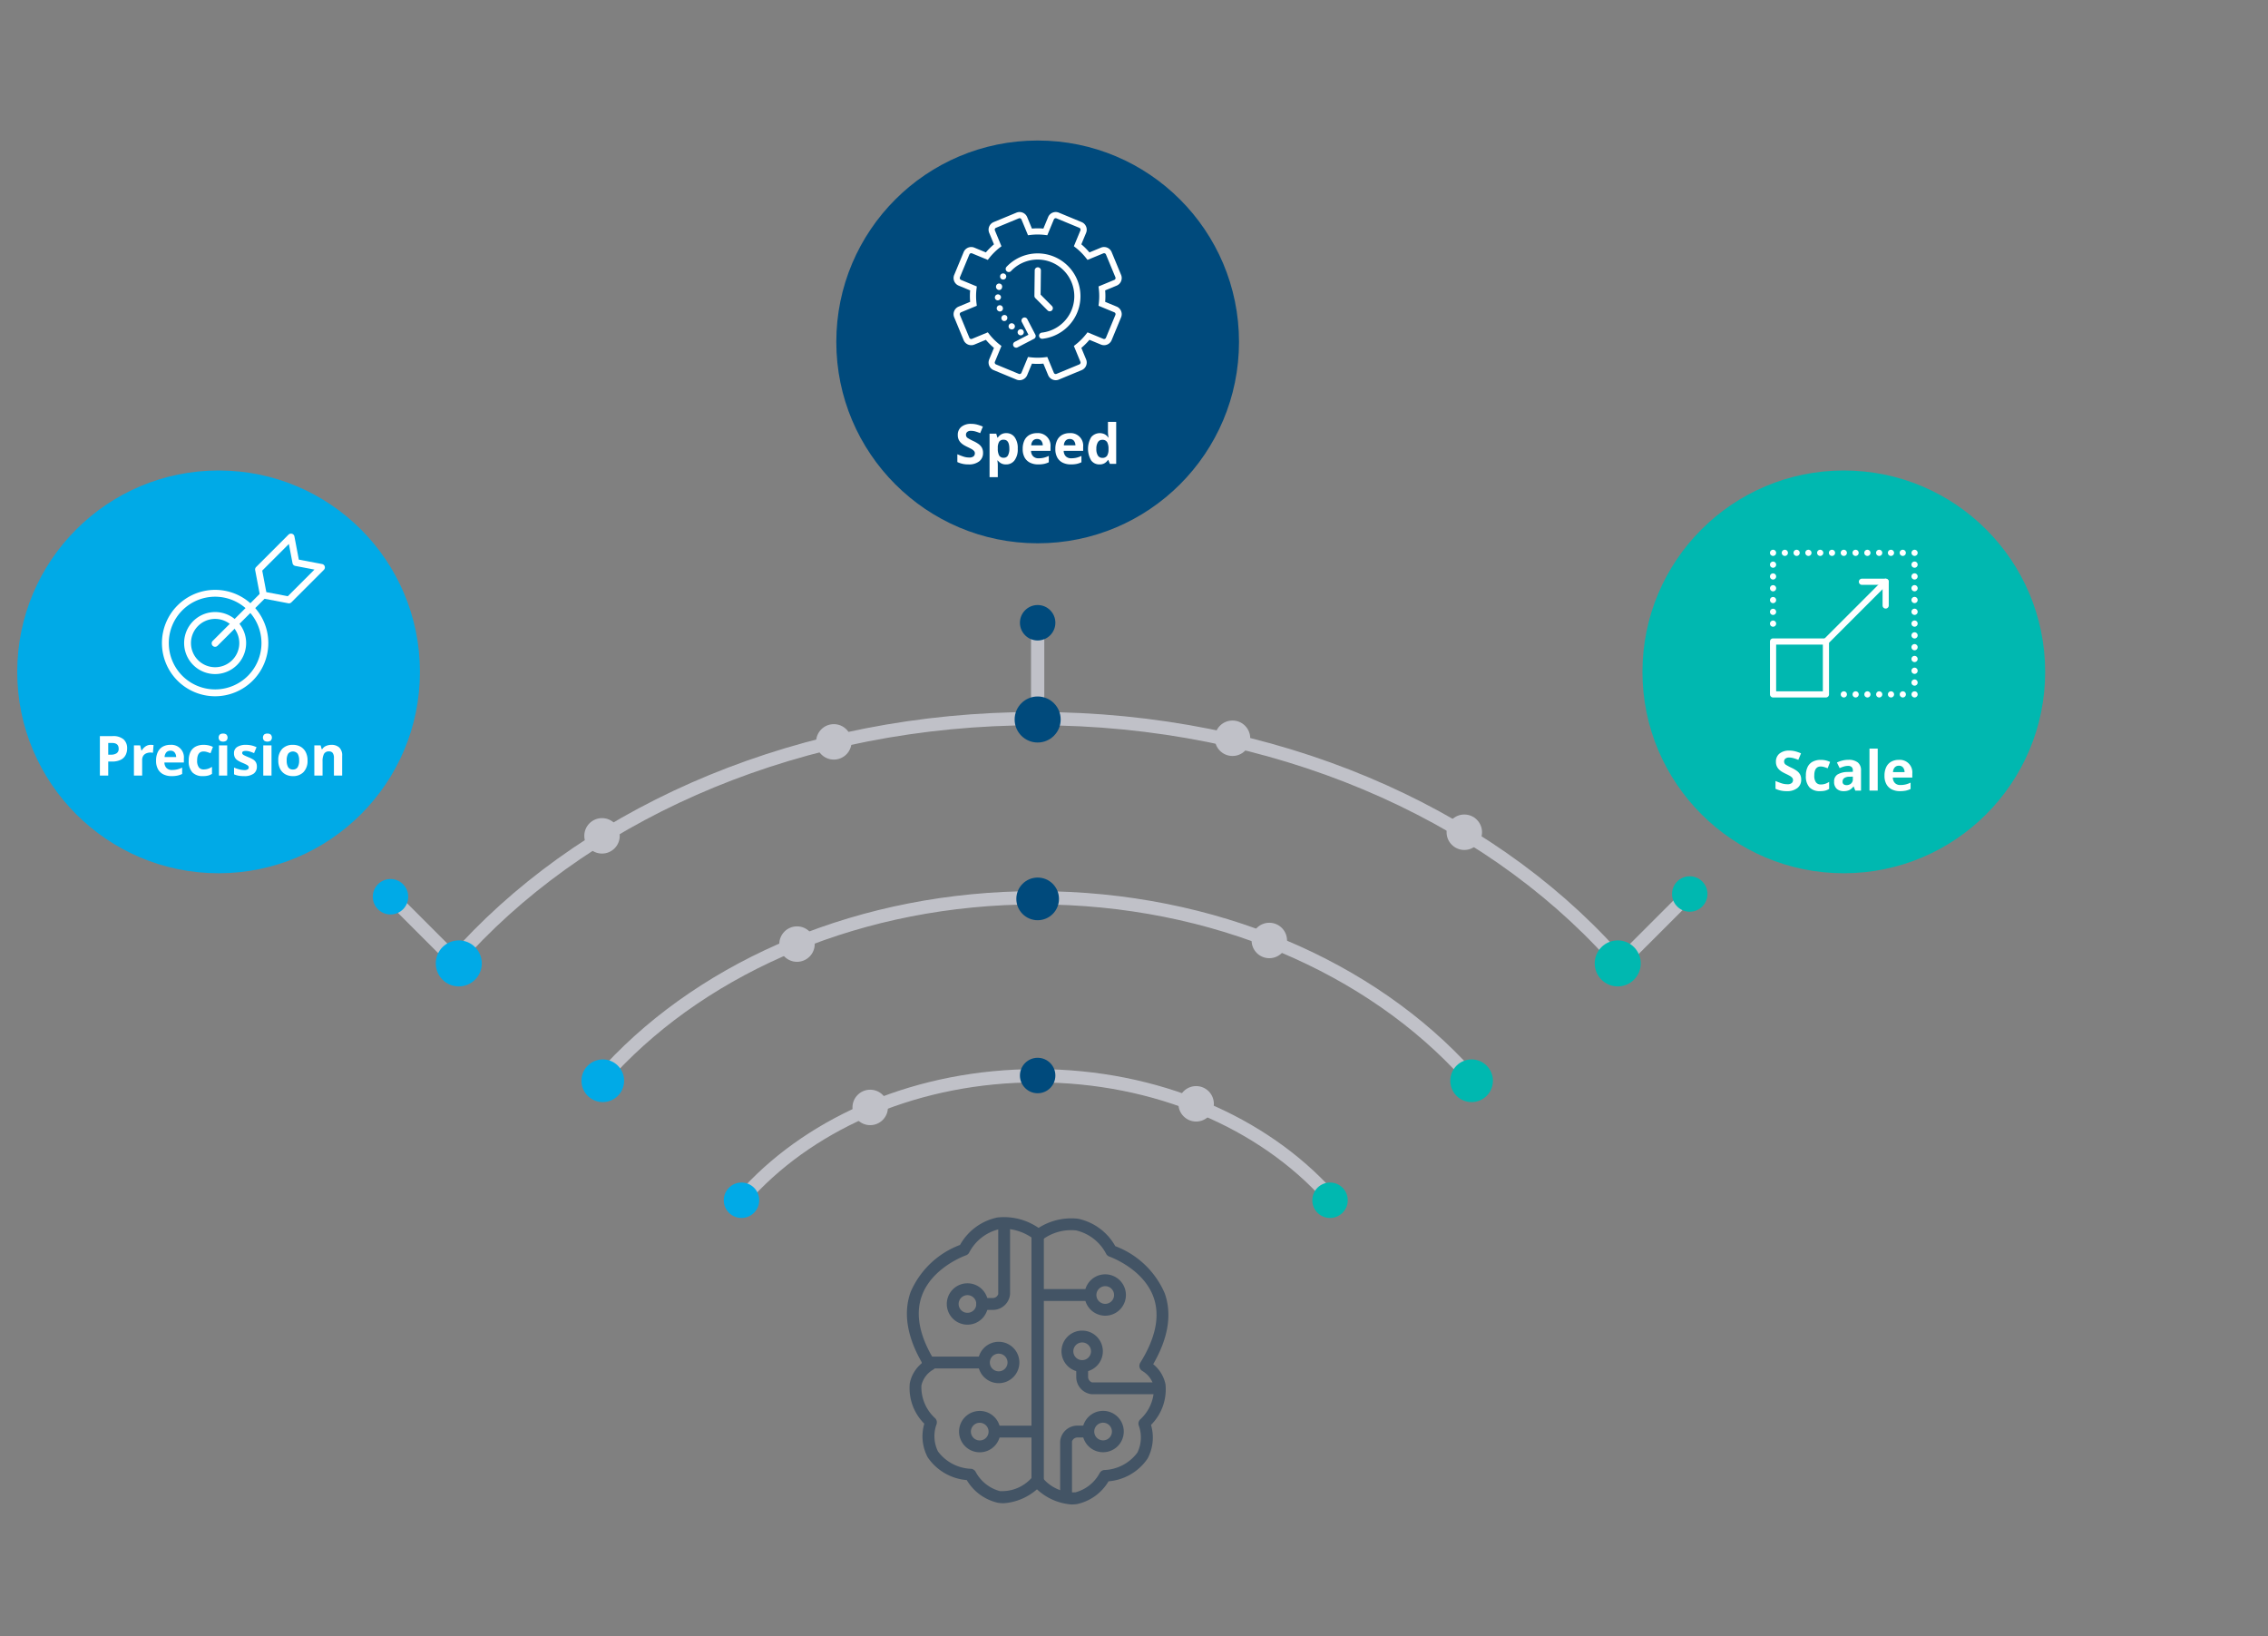 <svg id="Layer_1" data-name="Layer 1" xmlns="http://www.w3.org/2000/svg" viewBox="0 0 513 370"><rect x="0" y="0" width="513" height="370" fill="#808080" stroke="none"/><defs><style>.cls-1{fill:#435465;}.cls-2{fill:none;stroke:#c0c1c8;stroke-linecap:round;stroke-linejoin:round;stroke-width:3px;}.cls-3{fill:#00aae7;}.cls-4{fill:#00b8b0;}.cls-5{fill:#004a7c;}.cls-6{fill:#fff;}.cls-7{fill:#c0c1c8;}</style></defs><path class="cls-1" d="M242.38,340.232a12.777,12.777,0,0,1-8.656-4.285,1.335,1.335,0,0,1-.408-.961V279.51a1.337,1.337,0,0,1,.492-1.037,13.723,13.723,0,0,1,10.047-2.858,12.617,12.617,0,0,1,8.41,6.198A19.712,19.712,0,0,1,263.447,292.469c1.687,4.737.811,10.128-2.605,16.037a7.859,7.859,0,0,1,2.786,4.576,11.373,11.373,0,0,1-3.28,9.16,10.107,10.107,0,0,1-.766,7.596,11.831,11.831,0,0,1-8.839,5.154,10.985,10.985,0,0,1-7.034,5.129A8.205,8.205,0,0,1,242.38,340.232Zm-6.385-5.823a8.977,8.977,0,0,0,7.267,3.074,8.807,8.807,0,0,0,5.459-4.332,1.344,1.344,0,0,1,.997-.708,9.78,9.78,0,0,0,7.536-3.929,7.797,7.797,0,0,0,.345-6.087,1.343,1.343,0,0,1,.241-1.371,9.488,9.488,0,0,0,3.16-7.457,5.517,5.517,0,0,0-2.576-3.533,1.364,1.364,0,0,1-.662-.838,1.342,1.342,0,0,1,.157-1.053c3.492-5.6,4.507-10.577,3.011-14.789-2.304-6.499-9.914-9.184-9.99-9.21a1.346,1.346,0,0,1-.706-.564,10.321,10.321,0,0,0-6.801-5.353,10.838,10.838,0,0,0-7.437,1.934Z"/><path class="cls-1" d="M227.033,339.952a8.194,8.194,0,0,1-1.326-.107,10.989,10.989,0,0,1-7.034-5.129,11.836,11.836,0,0,1-8.839-5.156,10.107,10.107,0,0,1-.766-7.596,11.364,11.364,0,0,1-3.28-9.16,7.859,7.859,0,0,1,2.786-4.575c-3.416-5.91-4.292-11.301-2.605-16.038a19.712,19.712,0,0,1,11.182-10.657,12.617,12.617,0,0,1,8.41-6.198,13.774,13.774,0,0,1,10.047,2.858,1.337,1.337,0,0,1,.492,1.037v55.476a1.335,1.335,0,0,1-.408.961A12.783,12.783,0,0,1,227.033,339.952Zm.264-62.082a7.805,7.805,0,0,0-1.313.11,10.321,10.321,0,0,0-6.801,5.353,1.346,1.346,0,0,1-.706.564c-.076.026-7.685,2.711-9.99,9.21-1.496,4.213-.481,9.19,3.011,14.791a1.339,1.339,0,0,1-.426,1.845q-.042.026-.087.05a5.518,5.518,0,0,0-2.569,3.529,9.487,9.487,0,0,0,3.16,7.456,1.343,1.343,0,0,1,.241,1.371,7.8,7.8,0,0,0,.345,6.088,9.784,9.784,0,0,0,7.536,3.929,1.344,1.344,0,0,1,.997.708,8.802,8.802,0,0,0,5.456,4.33,8.97,8.97,0,0,0,7.269-3.074v-54.215A11.627,11.627,0,0,0,227.297,277.87Zm7.463,56.836"/><path class="cls-1" d="M224.548,296.231H222.173a1.339,1.339,0,0,1,0-2.679h2.375a1.324,1.324,0,0,0,1.24-.885v-15.667a1.339,1.339,0,1,1,2.679,0v15.667A3.903,3.903,0,0,1,224.548,296.231Z"/><path class="cls-1" d="M261.462,315.302H247.004a3.904,3.904,0,0,1-3.565-3.918V309.988a1.339,1.339,0,0,1,2.679,0v1.396a1.325,1.325,0,0,0,.887,1.24H261.462a1.339,1.339,0,1,1,0,2.679Z"/><path class="cls-1" d="M244.778,310.268a4.678,4.678,0,1,1,4.677-4.678v0A4.683,4.683,0,0,1,244.778,310.268Zm0-6.677a1.999,1.999,0,1,0,1.998,2V305.59A2.001,2.001,0,0,0,244.778,303.591Z"/><path class="cls-1" d="M241.137,339.648a1.338,1.338,0,0,1-1.339-1.338V325.964a3.903,3.903,0,0,1,3.918-3.565h1.397a1.339,1.339,0,0,1,0,2.679h-1.397a1.323,1.323,0,0,0-1.24.887v12.345a1.338,1.338,0,0,1-1.338,1.339Z"/><path class="cls-1" d="M249.51,328.416a4.678,4.678,0,1,1,4.677-4.678v0A4.683,4.683,0,0,1,249.51,328.416Zm0-6.677a1.999,1.999,0,1,0,1.998,2V323.738A2.001,2.001,0,0,0,249.51,321.74Z"/><path class="cls-1" d="M249.994,297.54a4.678,4.678,0,1,1,4.677-4.678A4.678,4.678,0,0,1,249.994,297.54Zm0-6.677a1.999,1.999,0,1,0,1.998,2v-.001A2.001,2.001,0,0,0,249.994,290.863Z"/><path class="cls-1" d="M246.047,294.201H235.738a1.339,1.339,0,1,1,0-2.679H246.047a1.339,1.339,0,1,1,0,2.679Z"/><path class="cls-1" d="M225.893,312.8a4.678,4.678,0,1,1,4.68-4.677A4.678,4.678,0,0,1,225.893,312.8Zm0-6.677a1.999,1.999,0,1,0,2.001,2A1.999,1.999,0,0,0,225.893,306.124Z"/><path class="cls-1" d="M222.021,309.463h-12.195a1.339,1.339,0,1,1,0-2.679h12.195a1.339,1.339,0,1,1,0,2.679Z"/><path class="cls-1" d="M221.608,328.432a4.678,4.678,0,1,1,4.677-4.678v.001A4.682,4.682,0,0,1,221.608,328.432Zm0-6.677a1.999,1.999,0,1,0,1.998,2v0A2.002,2.002,0,0,0,221.608,321.755Z"/><path class="cls-1" d="M234.655,325.094h-9.268a1.339,1.339,0,0,1,0-2.679h9.268a1.339,1.339,0,0,1,0,2.679Z"/><path class="cls-1" d="M218.835,299.57a4.678,4.678,0,1,1,4.677-4.678v0A4.685,4.685,0,0,1,218.835,299.57Zm0-6.677a1.999,1.999,0,1,0,1.998,2v-.001A2.001,2.001,0,0,0,218.835,292.893Z"/><path class="cls-2" d="M168.936,269.953q.219-.24.441-.478c14.806-15.901,38.482-26.199,65.162-26.199,27.152,0,51.193,10.666,65.94,27.049"/><path class="cls-2" d="M137.357,242.512q.325-.355.653-.708c21.915-23.536,56.958-38.778,96.448-38.778,40.189,0,75.772,15.787,97.6,40.037"/><path class="cls-2" d="M104.493,215.328q.434-.475.874-.947c29.314-31.482,76.186-51.869,129.007-51.869,53.756,0,101.352,21.116,130.548,53.552"/><circle class="cls-3" cx="167.718" cy="271.433" r="4.008"/><circle class="cls-4" cx="300.841" cy="271.433" r="4.008"/><circle class="cls-3" cx="136.344" cy="244.411" r="4.824"/><circle class="cls-4" cx="332.863" cy="244.411" r="4.824"/><circle class="cls-5" cx="234.708" cy="243.225" r="4.008"/><circle class="cls-5" cx="234.708" cy="203.282" r="4.824"/><line class="cls-2" x1="88.977" y1="203.29" x2="100.782" y2="215.094"/><circle class="cls-3" cx="103.774" cy="217.871" r="5.206"/><line class="cls-2" x1="380.984" y1="203.29" x2="369.179" y2="215.094"/><circle class="cls-4" cx="365.915" cy="217.871" r="5.206"/><circle class="cls-3" cx="88.33" cy="202.796" r="4.008"/><circle class="cls-4" cx="382.205" cy="202.174" r="4.008"/><line class="cls-2" x1="234.708" y1="142.346" x2="234.708" y2="159.04"/><circle class="cls-5" cx="234.708" cy="162.711" r="5.206"/><circle class="cls-5" cx="234.708" cy="140.833" r="4.008"/><circle class="cls-3" cx="49.441" cy="151.94" r="45.543"/><circle class="cls-5" cx="234.708" cy="77.32" r="45.543"/><circle class="cls-4" cx="417.053" cy="151.94" r="45.543"/><path class="cls-6" d="M25.444,166.468a3.598,3.598,0,0,1,2.519.744,2.666,2.666,0,0,1,.793,2.043,3.324,3.324,0,0,1-.325,1.462,2.459,2.459,0,0,1-1.081,1.087,4.317,4.317,0,0,1-2.056.413h-.813v3.174h-1.887V166.468Zm-.1,1.55h-.863v2.649h.625a2.223,2.223,0,0,0,1.268-.319,1.156,1.156,0,0,0,.468-1.031Q26.844,168.018,25.345,168.018Z"/><path class="cls-6" d="M34.106,168.443c.091,0,.2.004.325.013a2.056,2.056,0,0,1,.299.038l-.137,1.749a2.109,2.109,0,0,0-.263-.044,2.491,2.491,0,0,0-.287-.019,2.523,2.523,0,0,0-.913.169,1.53,1.53,0,0,0-.706.544,1.73,1.73,0,0,0-.269,1.025v3.474H30.294v-6.824h1.412l.275,1.15h.087a2.822,2.822,0,0,1,.824-.9A2.033,2.033,0,0,1,34.106,168.443Z"/><path class="cls-6" d="M38.529,168.443a2.828,2.828,0,0,1,3.062,3.099v.9H37.192a1.772,1.772,0,0,0,.468,1.237,1.652,1.652,0,0,0,1.231.45,5.072,5.072,0,0,0,1.194-.131,5.665,5.665,0,0,0,1.118-.406v1.437a4.647,4.647,0,0,1-1.062.368,6.44,6.44,0,0,1-1.338.119,4.104,4.104,0,0,1-1.812-.381,2.845,2.845,0,0,1-1.237-1.15,3.833,3.833,0,0,1-.45-1.956,4.367,4.367,0,0,1,.406-1.987,2.749,2.749,0,0,1,1.131-1.2A3.438,3.438,0,0,1,38.529,168.443Zm.013,1.325a1.218,1.218,0,0,0-.9.35,1.696,1.696,0,0,0-.412,1.087h2.612a1.682,1.682,0,0,0-.331-1.025A1.146,1.146,0,0,0,38.542,169.767Z"/><path class="cls-6" d="M45.877,175.516a3.171,3.171,0,0,1-2.355-.837,3.659,3.659,0,0,1-.831-2.662,4.283,4.283,0,0,1,.424-2.037,2.674,2.674,0,0,1,1.181-1.162,3.873,3.873,0,0,1,1.743-.375,4.793,4.793,0,0,1,1.219.138,5.07,5.07,0,0,1,.906.325l-.549,1.437q-.438-.175-.819-.287a2.659,2.659,0,0,0-.757-.113q-1.449,0-1.45,2.062a2.444,2.444,0,0,0,.381,1.512,1.278,1.278,0,0,0,1.068.488,3.155,3.155,0,0,0,1.037-.156,4.049,4.049,0,0,0,.875-.431V175.004a2.987,2.987,0,0,1-.894.393A4.901,4.901,0,0,1,45.877,175.516Z"/><path class="cls-6" d="M50.464,165.893a1.285,1.285,0,0,1,.713.193,1.005,1.005,0,0,1,0,1.431,1.38,1.38,0,0,1-1.431,0,1.018,1.018,0,0,1,0-1.431A1.274,1.274,0,0,1,50.464,165.893Zm.925,2.674v6.824H49.528v-6.824Z"/><path class="cls-6" d="M58.1,173.367a1.881,1.881,0,0,1-.73,1.593,3.573,3.573,0,0,1-2.181.556,6.924,6.924,0,0,1-1.225-.093,5.038,5.038,0,0,1-1.024-.307v-1.537a7.07,7.07,0,0,0,1.187.412,4.621,4.621,0,0,0,1.125.162,1.413,1.413,0,0,0,.775-.162.495.495,0,0,0,.238-.425.548.548,0,0,0-.094-.313,1.239,1.239,0,0,0-.407-.312,10.064,10.064,0,0,0-.974-.45,6.543,6.543,0,0,1-1.056-.544,1.757,1.757,0,0,1-.606-.65,2.045,2.045,0,0,1-.2-.956,1.582,1.582,0,0,1,.738-1.425,3.577,3.577,0,0,1,1.962-.475,5.71,5.71,0,0,1,1.212.125,5.636,5.636,0,0,1,1.188.413l-.562,1.337q-.501-.213-.95-.356a2.988,2.988,0,0,0-.913-.144q-.825,0-.825.45a.454.454,0,0,0,.107.294,1.246,1.246,0,0,0,.412.281q.306.15.906.4a7.233,7.233,0,0,1,1.012.493,1.869,1.869,0,0,1,.656.644A1.904,1.904,0,0,1,58.1,173.367Z"/><path class="cls-6" d="M60.487,165.893a1.285,1.285,0,0,1,.713.193,1.005,1.005,0,0,1,0,1.431,1.38,1.38,0,0,1-1.431,0,1.018,1.018,0,0,1,0-1.431A1.274,1.274,0,0,1,60.487,165.893Zm.925,2.674v6.824H59.55v-6.824Z"/><path class="cls-6" d="M69.56,171.967a3.625,3.625,0,0,1-.893,2.624,3.223,3.223,0,0,1-2.432.925,3.432,3.432,0,0,1-1.693-.412,2.905,2.905,0,0,1-1.169-1.206,4.041,4.041,0,0,1-.425-1.931,3.593,3.593,0,0,1,.887-2.612,3.243,3.243,0,0,1,2.437-.913,3.423,3.423,0,0,1,1.7.413,2.936,2.936,0,0,1,1.162,1.2A3.986,3.986,0,0,1,69.56,171.967Zm-4.711,0a2.872,2.872,0,0,0,.33,1.531,1.186,1.186,0,0,0,1.082.519,1.171,1.171,0,0,0,1.068-.519,2.871,2.871,0,0,0,.331-1.531,2.805,2.805,0,0,0-.331-1.519,1.395,1.395,0,0,0-2.15,0A2.805,2.805,0,0,0,64.849,171.967Z"/><path class="cls-6" d="M74.971,168.443a2.541,2.541,0,0,1,1.762.594,2.44,2.44,0,0,1,.663,1.906v4.449h-1.863v-3.987a1.911,1.911,0,0,0-.262-1.106.958.958,0,0,0-.837-.369,1.199,1.199,0,0,0-1.162.581,3.59,3.59,0,0,0-.313,1.669v3.212H71.098v-6.824h1.424l.25.875h.1a1.879,1.879,0,0,1,.894-.762A3.097,3.097,0,0,1,74.971,168.443Z"/><path class="cls-6" d="M222.354,102.427a2.328,2.328,0,0,1-.856,1.894,3.723,3.723,0,0,1-2.431.706,5.726,5.726,0,0,1-2.524-.537v-1.762q.638.275,1.319.506a4.198,4.198,0,0,0,1.356.231,1.459,1.459,0,0,0,.993-.269.882.882,0,0,0,.294-.681.795.795,0,0,0-.231-.575,2.512,2.512,0,0,0-.619-.444c-.258-.138-.555-.285-.887-.444q-.313-.15-.675-.356a3.723,3.723,0,0,1-.694-.513,2.464,2.464,0,0,1-.544-.744,2.38,2.38,0,0,1-.212-1.05,2.284,2.284,0,0,1,.812-1.868,3.377,3.377,0,0,1,2.212-.669,5.263,5.263,0,0,1,1.325.162,9.368,9.368,0,0,1,1.325.462l-.612,1.475a10.473,10.473,0,0,0-1.099-.387,3.679,3.679,0,0,0-1-.138,1.22,1.22,0,0,0-.825.25.822.822,0,0,0-.287.65.851.851,0,0,0,.424.75,11.861,11.861,0,0,0,1.263.675,7.325,7.325,0,0,1,1.169.675,2.546,2.546,0,0,1,.744.825A2.406,2.406,0,0,1,222.354,102.427Z"/><path class="cls-6" d="M227.628,97.953a2.267,2.267,0,0,1,1.862.894,4.151,4.151,0,0,1,.713,2.631,4.103,4.103,0,0,1-.737,2.649,2.333,2.333,0,0,1-1.887.9,2.235,2.235,0,0,1-1.175-.269,2.797,2.797,0,0,1-.712-.606h-.1a5.346,5.346,0,0,1,.1.999v2.75h-1.863V98.078H225.341l.262.888h.088a2.513,2.513,0,0,1,.737-.713A2.169,2.169,0,0,1,227.628,97.953Zm-.6,1.487a1.134,1.134,0,0,0-1.025.456,2.576,2.576,0,0,0-.312,1.368v.2a3.193,3.193,0,0,0,.293,1.519,1.113,1.113,0,0,0,1.069.531,1.016,1.016,0,0,0,.944-.531,3.111,3.111,0,0,0,.306-1.531Q228.303,99.44,227.028,99.44Z"/><path class="cls-6" d="M234.552,97.953a2.826,2.826,0,0,1,3.061,3.099v.9h-4.399a1.768,1.768,0,0,0,.469,1.237,1.652,1.652,0,0,0,1.231.45,5.069,5.069,0,0,0,1.193-.131,5.694,5.694,0,0,0,1.119-.406v1.437a4.655,4.655,0,0,1-1.063.368,6.43,6.43,0,0,1-1.337.119,4.111,4.111,0,0,1-1.813-.381,2.838,2.838,0,0,1-1.236-1.15,3.824,3.824,0,0,1-.451-1.956,4.355,4.355,0,0,1,.406-1.987,2.744,2.744,0,0,1,1.131-1.2A3.433,3.433,0,0,1,234.552,97.953Zm.012,1.325a1.216,1.216,0,0,0-.899.35,1.697,1.697,0,0,0-.413,1.087h2.613a1.688,1.688,0,0,0-.331-1.025A1.149,1.149,0,0,0,234.564,99.278Z"/><path class="cls-6" d="M241.937,97.953a2.826,2.826,0,0,1,3.061,3.099v.9h-4.399a1.768,1.768,0,0,0,.469,1.237,1.652,1.652,0,0,0,1.231.45,5.069,5.069,0,0,0,1.193-.131,5.694,5.694,0,0,0,1.119-.406v1.437a4.655,4.655,0,0,1-1.063.368,6.43,6.43,0,0,1-1.337.119,4.111,4.111,0,0,1-1.813-.381,2.838,2.838,0,0,1-1.236-1.15,3.824,3.824,0,0,1-.451-1.956,4.355,4.355,0,0,1,.407-1.987,2.744,2.744,0,0,1,1.131-1.2A3.433,3.433,0,0,1,241.937,97.953Zm.012,1.325a1.216,1.216,0,0,0-.899.35,1.696,1.696,0,0,0-.413,1.087h2.613a1.688,1.688,0,0,0-.331-1.025A1.149,1.149,0,0,0,241.95,99.278Z"/><path class="cls-6" d="M248.673,105.027a2.272,2.272,0,0,1-1.856-.893,5.189,5.189,0,0,1,.006-5.28,2.538,2.538,0,0,1,3.112-.613,2.298,2.298,0,0,1,.75.713h.062q-.037-.2-.087-.581a6.083,6.083,0,0,1-.05-.781v-2.187h1.862v9.498h-1.424l-.362-.887h-.075a2.387,2.387,0,0,1-.737.719A2.214,2.214,0,0,1,248.673,105.027Zm.65-1.487a1.209,1.209,0,0,0,1.075-.456,2.572,2.572,0,0,0,.337-1.368v-.2a3.082,3.082,0,0,0-.306-1.519,1.193,1.193,0,0,0-1.131-.531,1.094,1.094,0,0,0-.962.531,2.79,2.79,0,0,0-.35,1.531,2.658,2.658,0,0,0,.35,1.506A1.13,1.13,0,0,0,249.323,103.54Z"/><path class="cls-6" d="M407.412,176.316a2.328,2.328,0,0,1-.856,1.894,3.723,3.723,0,0,1-2.431.706,5.723,5.723,0,0,1-2.524-.537v-1.762q.637.275,1.318.506a4.202,4.202,0,0,0,1.356.231,1.464,1.464,0,0,0,.994-.269.885.885,0,0,0,.294-.681.795.795,0,0,0-.232-.575,2.494,2.494,0,0,0-.619-.444q-.387-.206-.887-.444c-.208-.1-.433-.219-.675-.356a3.785,3.785,0,0,1-.694-.513,2.464,2.464,0,0,1-.544-.744,2.38,2.38,0,0,1-.212-1.05,2.284,2.284,0,0,1,.812-1.868,3.379,3.379,0,0,1,2.213-.669,5.263,5.263,0,0,1,1.325.162,9.408,9.408,0,0,1,1.325.462l-.613,1.475a10.4,10.4,0,0,0-1.099-.387,3.669,3.669,0,0,0-1-.138,1.22,1.22,0,0,0-.825.25.822.822,0,0,0-.287.65.85.85,0,0,0,.425.75,11.829,11.829,0,0,0,1.262.675,7.323,7.323,0,0,1,1.169.675,2.525,2.525,0,0,1,.744.825A2.406,2.406,0,0,1,407.412,176.316Z"/><path class="cls-6" d="M411.661,178.916a3.169,3.169,0,0,1-2.355-.837,3.655,3.655,0,0,1-.832-2.662,4.271,4.271,0,0,1,.425-2.037,2.669,2.669,0,0,1,1.181-1.162,3.873,3.873,0,0,1,1.743-.375,4.799,4.799,0,0,1,1.219.138,5.07,5.07,0,0,1,.906.325l-.55,1.437c-.292-.116-.564-.213-.819-.287a2.658,2.658,0,0,0-.756-.113q-1.45,0-1.45,2.062a2.444,2.444,0,0,0,.381,1.512,1.277,1.277,0,0,0,1.068.488,3.159,3.159,0,0,0,1.037-.156,4.07,4.07,0,0,0,.875-.431v1.588a2.987,2.987,0,0,1-.894.393A4.906,4.906,0,0,1,411.661,178.916Z"/><path class="cls-6" d="M418.109,171.83a3.269,3.269,0,0,1,2.106.594,2.205,2.205,0,0,1,.731,1.818v4.549h-1.3l-.362-.925h-.05a2.905,2.905,0,0,1-.925.8,2.964,2.964,0,0,1-1.337.25,2.212,2.212,0,0,1-1.512-.525,2.064,2.064,0,0,1-.6-1.637,1.79,1.79,0,0,1,.762-1.6,4.473,4.473,0,0,1,2.287-.575l1.188-.038v-.3a1.001,1.001,0,0,0-.282-.787,1.136,1.136,0,0,0-.781-.25,3.346,3.346,0,0,0-.974.144,7.996,7.996,0,0,0-.95.356l-.612-1.262a5.666,5.666,0,0,1,1.212-.444A5.738,5.738,0,0,1,418.109,171.83Zm.988,3.799-.725.025a2.054,2.054,0,0,0-1.25.325.988.988,0,0,0-.349.787.696.696,0,0,0,.25.606,1.077,1.077,0,0,0,.65.181,1.494,1.494,0,0,0,1.012-.356,1.257,1.257,0,0,0,.413-1.006Z"/><path class="cls-6" d="M424.721,178.791H422.859v-9.498h1.862Z"/><path class="cls-6" d="M429.482,171.843a2.826,2.826,0,0,1,3.061,3.099v.9h-4.399a1.768,1.768,0,0,0,.469,1.237,1.652,1.652,0,0,0,1.231.45,5.069,5.069,0,0,0,1.193-.131,5.695,5.695,0,0,0,1.119-.406v1.437a4.655,4.655,0,0,1-1.063.368,6.43,6.43,0,0,1-1.337.119,4.111,4.111,0,0,1-1.813-.381,2.838,2.838,0,0,1-1.236-1.15,3.824,3.824,0,0,1-.451-1.956,4.355,4.355,0,0,1,.407-1.987,2.744,2.744,0,0,1,1.131-1.2A3.432,3.432,0,0,1,429.482,171.843Zm.012,1.325a1.216,1.216,0,0,0-.899.35,1.696,1.696,0,0,0-.413,1.087h2.613a1.688,1.688,0,0,0-.331-1.025A1.149,1.149,0,0,0,429.494,173.167Z"/><path class="cls-6" d="M413.009,157.731h-11.96a.698.698,0,0,1-.698-.697V145.073a.698.698,0,0,1,.697-.698h11.961a.698.698,0,0,1,.698.697V157.033a.698.698,0,0,1-.697.698Zm-11.262-1.396h10.564V145.771H401.747Z"/><path class="cls-6" d="M433.059,157.732a.835.835,0,0,1-.265-.056.752.752,0,0,1-.377-.378.606.606,0,0,1-.056-.265.711.711,0,0,1,.21-.503.728.728,0,0,1,.977,0,.711.711,0,0,1,.209.503.605.605,0,0,1-.055.265.491.491,0,0,1-.154.224.496.496,0,0,1-.223.154A.835.835,0,0,1,433.059,157.732Z"/><path class="cls-6" d="M430.404,157.731h-.013a.698.698,0,1,1,.013,0Zm-2.668,0h-.013a.698.698,0,1,1,.013,0Z"/><path class="cls-6" d="M425.069,157.731h-.013a.698.698,0,1,1,.013,0Zm-2.668,0h-.013a.698.698,0,1,1,.013,0Zm-2.667,0H419.721a.698.698,0,1,1,.014,0Zm-2.668,0h-.014a.698.698,0,1,1,.014,0Z"/><path class="cls-6" d="M401.049,141.733a.692.692,0,0,1-.698-.686l0-.006v-.014a.698.698,0,1,1,.698.705Zm0-2.667a.692.692,0,0,1-.698-.686l0-.006v-.014a.698.698,0,1,1,.698.705Zm0-2.667a.693.693,0,0,1-.698-.688l0-.005v-.012a.698.698,0,1,1,.698.705Zm0-2.668a.692.692,0,0,1-.698-.686l0-.006v-.014a.698.698,0,1,1,.698.705Zm0-2.667a.692.692,0,0,1-.698-.686l0-.006v-.014a.698.698,0,1,1,.698.705Zm0-2.668a.692.692,0,0,1-.698-.686l0-.006v-.012a.698.698,0,1,1,.698.704Z"/><path class="cls-6" d="M401.046,125.719a.619.619,0,0,1-.265-.056.763.763,0,0,1-.224-.14.683.683,0,0,1-.209-.502.698.698,0,1,1,1.396,0,.568.568,0,0,1-.056.265.804.804,0,0,1-.14.237.829.829,0,0,1-.237.14A.579.579,0,0,1,401.046,125.719Z"/><path class="cls-6" d="M406.384,125.722a.704.704,0,0,1-.705-.698.692.692,0,0,1,.687-.698l.005,0h.013a.698.698,0,1,1,0,1.396Zm-2.668,0a.703.703,0,0,1-.704-.698.692.692,0,0,1,.686-.698l.006,0h.013a.698.698,0,0,1,0,1.396Z"/><path class="cls-6" d="M430.39,125.722a.704.704,0,0,1-.705-.698.692.692,0,0,1,.687-.698l.005,0h.013a.698.698,0,0,1,0,1.396Zm-2.668,0a.703.703,0,0,1-.704-.698.692.692,0,0,1,.686-.698l.006,0h.013a.698.698,0,1,1,0,1.396Zm-2.667,0a.704.704,0,0,1-.705-.698.692.692,0,0,1,.686-.698l.006,0h.014a.698.698,0,0,1,0,1.396Zm-2.668,0a.704.704,0,0,1-.705-.698.692.692,0,0,1,.686-.698l.006,0h.014a.698.698,0,0,1,0,1.396Zm-2.668,0a.704.704,0,0,1-.705-.698.692.692,0,0,1,.687-.698l.005,0h.013a.698.698,0,0,1,0,1.396Zm-2.667,0a.704.704,0,0,1-.705-.698.692.692,0,0,1,.686-.698l.006,0h.014a.698.698,0,0,1,0,1.396Zm-2.668,0a.704.704,0,0,1-.705-.698.692.692,0,0,1,.686-.698l.006,0h.014a.698.698,0,1,1,0,1.396Zm-2.668,0a.703.703,0,0,1-.704-.698.692.692,0,0,1,.686-.698l.006,0h.013a.698.698,0,1,1,0,1.396Zm-2.668,0a.704.704,0,0,1-.705-.698.693.693,0,0,1,.687-.698l.005,0h.013a.698.698,0,1,1,0,1.396Z"/><path class="cls-6" d="M433.059,125.719a.579.579,0,0,1-.265-.056.636.636,0,0,1-.377-.378.568.568,0,0,1-.056-.265.654.654,0,0,1,.21-.49.625.625,0,0,1,.223-.153.69.69,0,0,1,.531,0,.631.631,0,0,1,.223.153.654.654,0,0,1,.209.489.568.568,0,0,1-.055.265.619.619,0,0,1-.154.237.768.768,0,0,1-.223.14A.622.622,0,0,1,433.059,125.719Z"/><path class="cls-6" d="M433.058,131.057a.702.702,0,1,1,.698-.712v.014a.698.698,0,0,1-.697.698Zm0-2.667a.702.702,0,1,1,.698-.712v.014a.698.698,0,0,1-.697.698Z"/><path class="cls-6" d="M433.058,155.061a.701.701,0,1,1,.698-.71v.012a.698.698,0,0,1-.697.698Zm0-2.667a.702.702,0,1,1,.698-.712v.014a.698.698,0,0,1-.697.698Zm0-2.667a.701.701,0,1,1,.698-.712v.014a.698.698,0,0,1-.697.698Zm0-2.668a.702.702,0,1,1,.698-.71v.012a.698.698,0,0,1-.697.698Zm0-2.667a.702.702,0,1,1,.698-.712v.014a.698.698,0,0,1-.697.698Zm0-2.667a.702.702,0,1,1,.698-.712v.014a.698.698,0,0,1-.697.698h-.001Zm0-2.668a.701.701,0,1,1,.698-.71v.012a.698.698,0,0,1-.697.698Zm0-2.667a.702.702,0,1,1,.698-.712v.014a.698.698,0,0,1-.697.698Zm0-2.667a.702.702,0,1,1,.698-.712v.014a.698.698,0,0,1-.697.698Z"/><path class="cls-6" d="M413.009,145.771a.698.698,0,0,1-.494-1.192l13.512-13.512a.698.698,0,0,1,.987.987l-13.512,13.512A.696.696,0,0,1,413.009,145.771Z"/><path class="cls-6" d="M426.52,137.626a.698.698,0,0,1-.698-.697v-4.669H421.154a.698.698,0,1,1,0-1.396h5.366a.698.698,0,0,1,.698.697v5.367a.698.698,0,0,1-.697.698Z"/><path class="cls-6" d="M229.849,78.628a.699.699,0,0,1-.323-1.319l3.098-1.607-1.507-2.905a.699.699,0,0,1,1.24-.644l1.829,3.525a.699.699,0,0,1-.298.942l-3.717,1.929A.698.698,0,0,1,229.849,78.628Z"/><path class="cls-6" d="M230.878,75.837a.711.711,0,0,1-.489-.209.501.501,0,0,1-.154-.223.612.612,0,0,1-.056-.266.656.656,0,0,1,.209-.489.717.717,0,0,1,.992,0,.708.708,0,0,1,0,.978.86.86,0,0,1-.237.154A.836.836,0,0,1,230.878,75.837Z"/><path class="cls-6" d="M228.859,74.5a.751.751,0,0,1-.467-.162c-.02-.016-.048-.042-.067-.06a.699.699,0,0,1,.988-.988.67.67,0,0,1,.1.943l-.015.018A.682.682,0,0,1,228.859,74.5Zm-1.713-1.895a.614.614,0,0,1-.523-.282.699.699,0,0,1,1.122-.832.744.744,0,0,1-.209,1.002.763.763,0,0,1-.39.112Z"/><path class="cls-6" d="M226.174,70.442a.749.749,0,0,1-.691-.51.792.792,0,0,1-.026-.096.699.699,0,0,1,1.37-.274.666.666,0,0,1-.426.84l-.026.008A.625.625,0,0,1,226.174,70.442Zm-.449-2.526a.645.645,0,0,1-.693-.594l-0-.005a.699.699,0,0,1,1.387-.162A.751.751,0,0,1,225.725,67.916Zm.265-2.337a.815.815,0,0,1-.134-.011.738.738,0,0,1-.562-.851.888.888,0,0,1,.029-.119.698.698,0,1,1,1.327.438l-.002.005A.641.641,0,0,1,225.99,65.579Z"/><path class="cls-6" d="M226.91,63.219a.671.671,0,0,1-.699-.641q-.001-.029,0-.057a.698.698,0,0,1,.196-.489.706.706,0,0,1,1.202.489.775.775,0,0,1-.209.503A.698.698,0,0,1,226.91,63.219Z"/><path class="cls-6" d="M235.717,76.615a.699.699,0,0,1-.077-1.393,8.287,8.287,0,1,0-6.952-13.927.699.699,0,1,1-1.019-.957l.004-.004a9.684,9.684,0,1,1,8.123,16.277A.767.767,0,0,1,235.717,76.615Z"/><path class="cls-6" d="M237.447,70.402a.697.697,0,0,1-.495-.206l-2.774-2.789a.698.698,0,0,1-.203-.501l.068-5.767a.699.699,0,0,1,.699-.691h.008a.699.699,0,0,1,.691.707l-.065,5.474,2.567,2.581a.699.699,0,0,1-.495,1.191Z"/><path class="cls-6" d="M230.619,85.981a1.853,1.853,0,0,1-.708-.142l-5.159-2.137a1.858,1.858,0,0,1-1.004-2.425l1.076-2.598a15.357,15.357,0,0,1-1.829-1.831l-2.6,1.077a1.858,1.858,0,0,1-2.425-1.004l-2.137-5.159a1.86,1.86,0,0,1,1.004-2.425l2.6-1.077a15.257,15.257,0,0,1-.001-2.589l-2.599-1.077a1.86,1.86,0,0,1-1.004-2.425l2.137-5.159a1.857,1.857,0,0,1,2.425-1.004l2.598,1.076a15.356,15.356,0,0,1,1.831-1.829l-1.077-2.6a1.858,1.858,0,0,1,1.004-2.425l5.159-2.137a1.86,1.86,0,0,1,2.425,1.004l1.077,2.6a15.327,15.327,0,0,1,2.589-.001l1.077-2.599a1.86,1.86,0,0,1,2.425-1.004l5.159,2.137a1.858,1.858,0,0,1,1.004,2.425l-1.076,2.598a15.356,15.356,0,0,1,1.829,1.831l2.6-1.077a1.857,1.857,0,0,1,2.425,1.004l2.137,5.159a1.86,1.86,0,0,1-1.004,2.425l-2.6,1.077a15.256,15.256,0,0,1,.001,2.589l2.599,1.077a1.86,1.86,0,0,1,1.004,2.425l-2.137,5.159a1.856,1.856,0,0,1-2.425,1.004l-2.598-1.076a15.356,15.356,0,0,1-1.831,1.829l1.077,2.6a1.858,1.858,0,0,1-1.004,2.425l-5.159,2.137a1.86,1.86,0,0,1-2.425-1.004l-1.077-2.6a15.045,15.045,0,0,1-2.589.001l-1.077,2.599a1.867,1.867,0,0,1-1.717,1.146Zm-7.188-10.827.328.417A13.839,13.839,0,0,0,226.1,77.915l.417.328-1.478,3.569a.459.459,0,0,0,.248.599l5.159,2.137a.46.46,0,0,0,.599-.248l1.479-3.569.526.063a13.814,13.814,0,0,0,3.315-.001l.526-.063,1.479,3.571a.456.456,0,0,0,.594.25l.005-.002,5.159-2.137a.459.459,0,0,0,.248-.599L242.898,78.241l.417-.328a13.839,13.839,0,0,0,2.344-2.342l.328-.417,3.569,1.478a.46.46,0,0,0,.599-.248l2.137-5.159a.459.459,0,0,0-.248-.599l-3.569-1.479.063-.526a13.849,13.849,0,0,0-.001-3.315l-.063-.526,3.571-1.479a.459.459,0,0,0,.248-.599l-2.137-5.159a.459.459,0,0,0-.599-.248l-3.571,1.479-.328-.417a13.839,13.839,0,0,0-2.342-2.344l-.417-.328,1.478-3.569a.459.459,0,0,0-.248-.599l-5.159-2.137a.455.455,0,0,0-.596.241l-.003.007-1.479,3.569-.526-.063a13.814,13.814,0,0,0-3.315.001l-.526.063-1.479-3.571a.458.458,0,0,0-.598-.249l-.001.001-5.159,2.137a.459.459,0,0,0-.248.599l1.479,3.571-.417.328a13.84,13.84,0,0,0-2.344,2.342l-.328.417-3.569-1.478a.457.457,0,0,0-.598.245l-.001.003-2.137,5.159a.459.459,0,0,0,.248.599l3.569,1.479-.063.526a13.849,13.849,0,0,0,.001,3.315l.063.526L217.372,70.626a.459.459,0,0,0-.248.599l2.137,5.159a.457.457,0,0,0,.596.25l.003-.001Z"/><path class="cls-6" d="M48.662,152.438a7.013,7.013,0,1,1,7.012-7.013v.001A7.021,7.021,0,0,1,48.662,152.438Zm0-12.475a5.463,5.463,0,1,0,5.462,5.463v-.001A5.469,5.469,0,0,0,48.662,139.963Z"/><path class="cls-6" d="M48.662,157.456A12.031,12.031,0,1,1,60.692,145.425v.001A12.044,12.044,0,0,1,48.662,157.456Zm0-22.512a10.481,10.481,0,1,0,10.48,10.482v-.001a10.493,10.493,0,0,0-10.48-10.481Z"/><path class="cls-6" d="M48.651,146.27a.775.775,0,0,1-.548-1.323L59.029,134.021a.775.775,0,1,1,1.107,1.085l-.011.011L49.198,146.043A.772.772,0,0,1,48.651,146.27Z"/><path class="cls-6" d="M65.361,136.444a.774.774,0,0,1-.145-.014L59.432,135.33a.777.777,0,0,1-.617-.617l-1.1-5.785a.775.775,0,0,1,.213-.692l7.319-7.319a.815.815,0,0,1,.792-.209.774.774,0,0,1,.55.58l1.001,5.266,5.267,1.002a.775.775,0,0,1,.397,1.315l-.033.033-7.313,7.313A.775.775,0,0,1,65.361,136.444Zm-5.121-2.538,4.863.925,6.026-6.026-4.346-.826a.777.777,0,0,1-.617-.617l-.826-4.346-6.026,6.026Z"/><circle class="cls-7" cx="287.107" cy="212.686" r="4.008"/><circle class="cls-7" cx="331.212" cy="188.207" r="4.008"/><circle class="cls-7" cx="278.78" cy="166.954" r="4.008"/><circle class="cls-7" cx="270.555" cy="249.624" r="4.008"/><circle class="cls-7" cx="180.276" cy="213.503" r="4.008"/><circle class="cls-7" cx="136.171" cy="189.023" r="4.008"/><circle class="cls-7" cx="188.603" cy="167.771" r="4.008"/><circle class="cls-7" cx="196.829" cy="250.441" r="4.008"/></svg>
